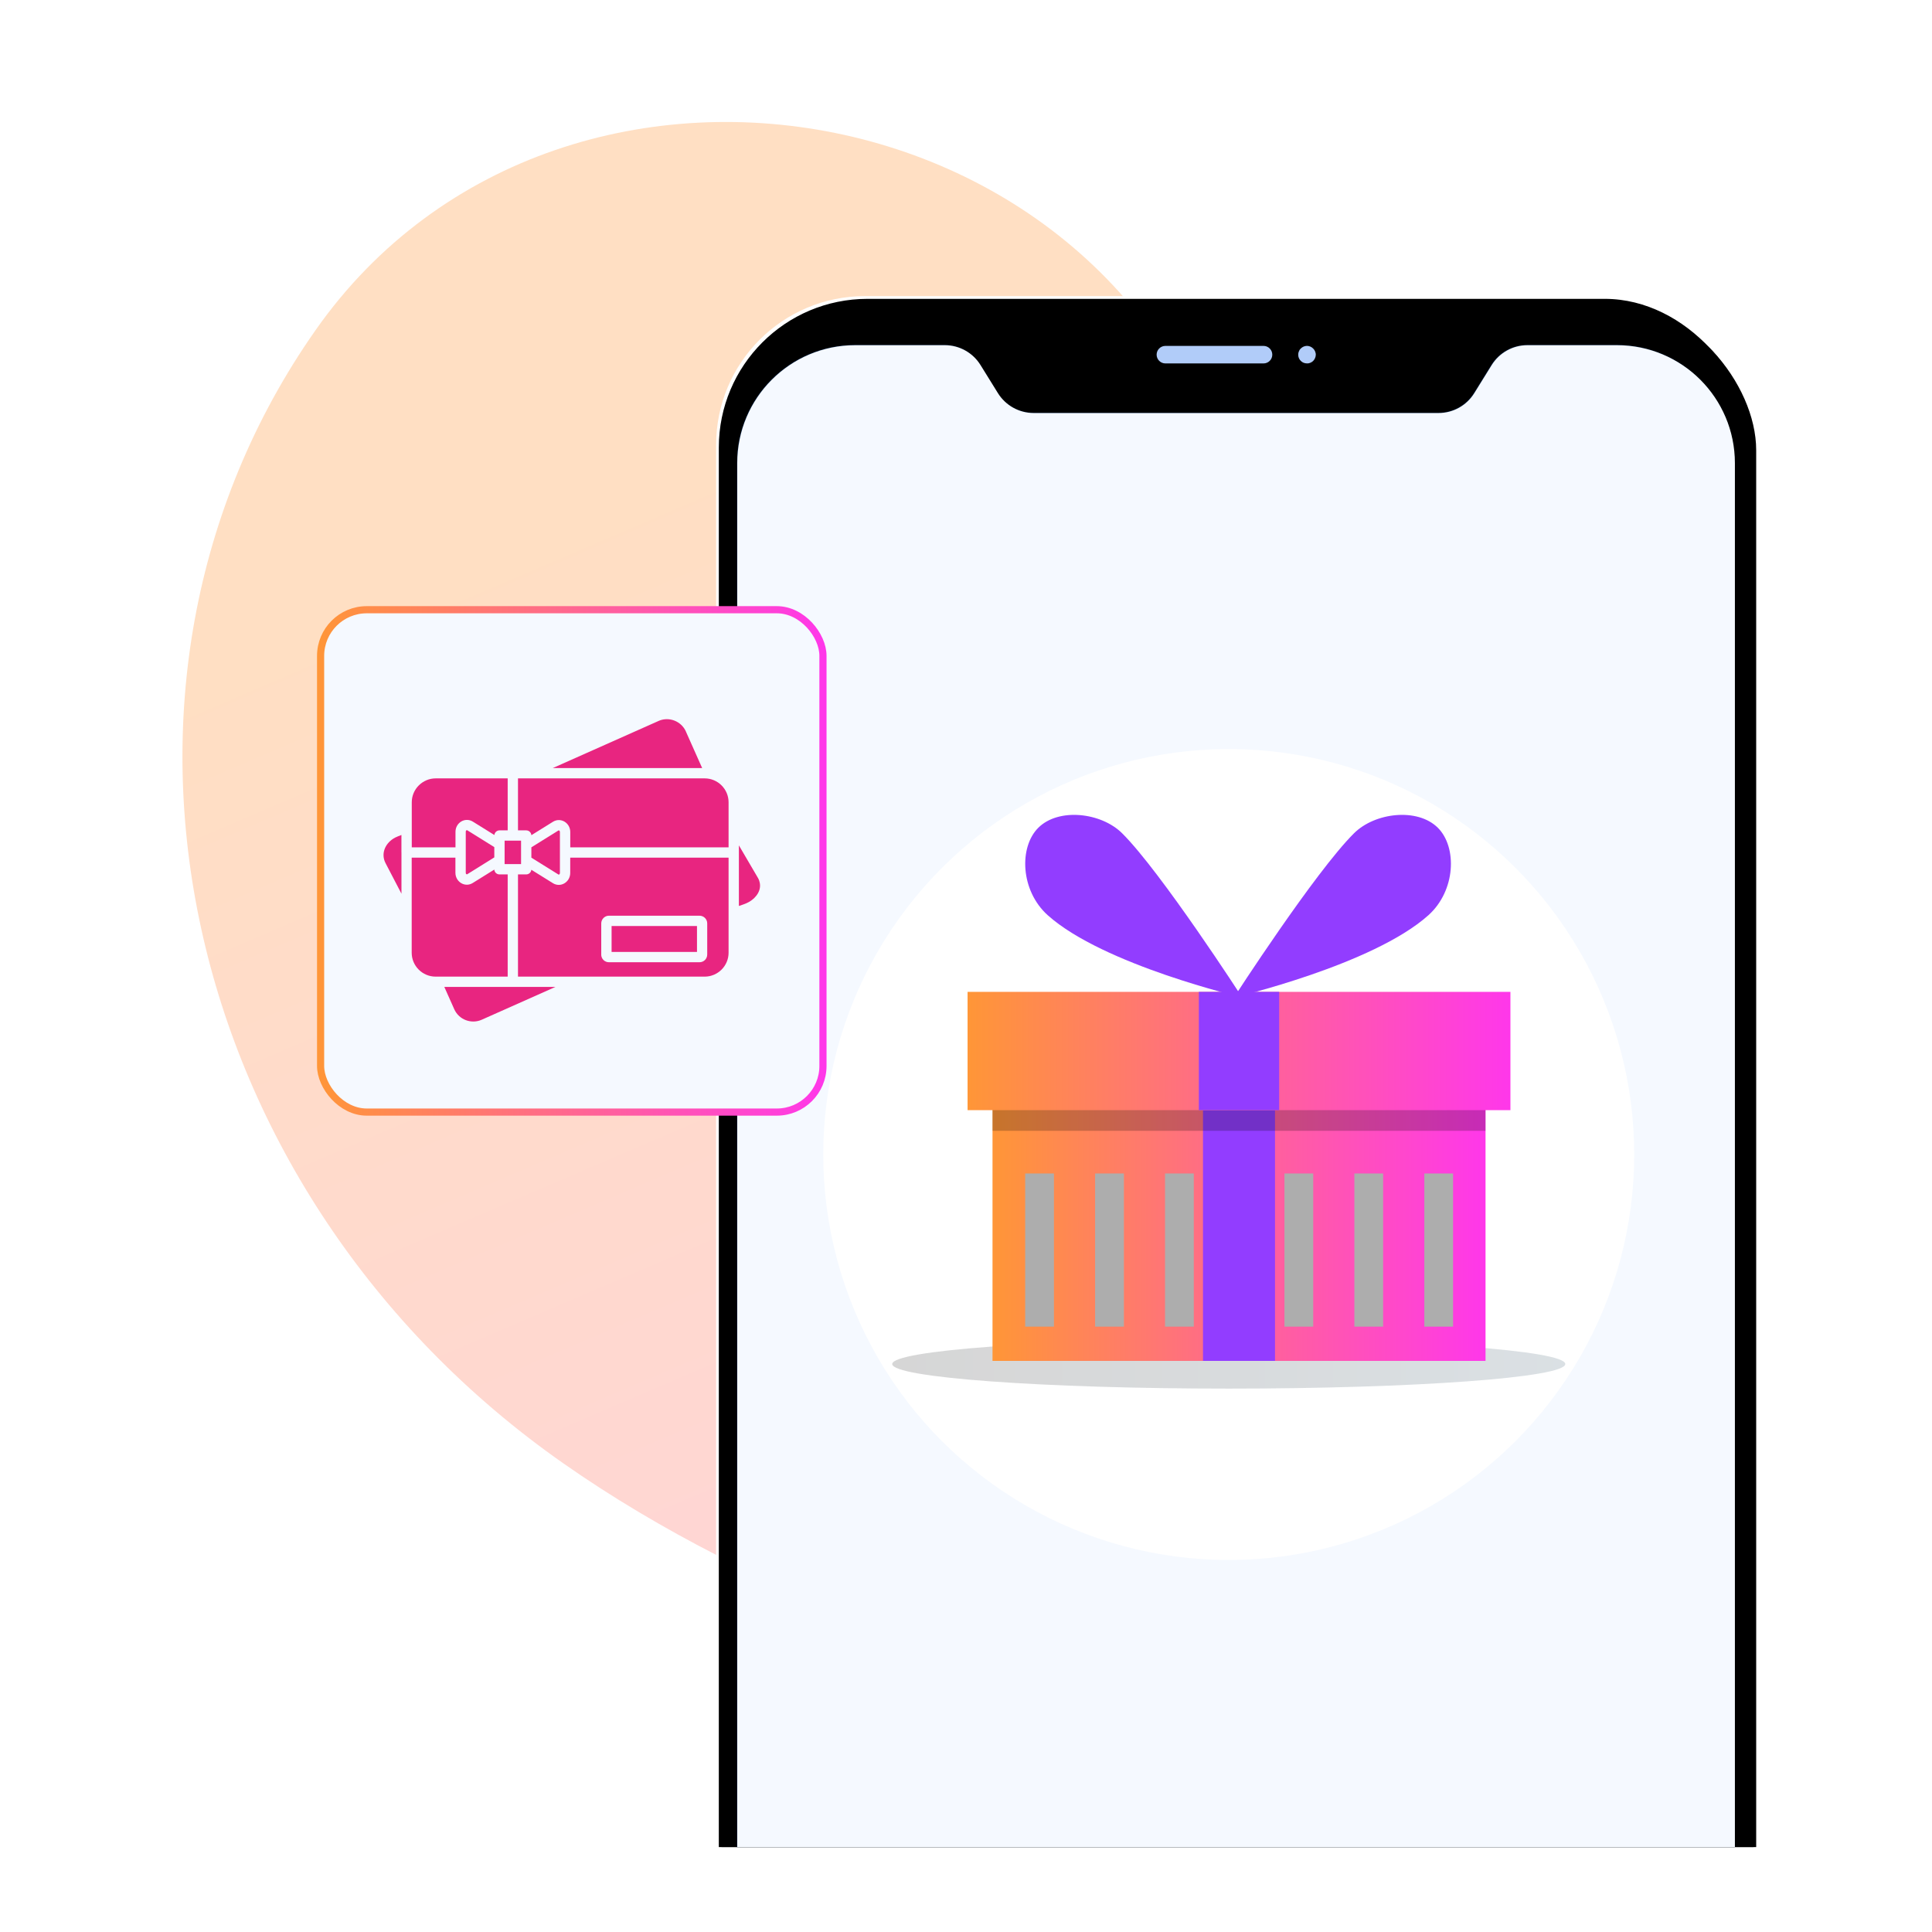 <?xml version="1.0" encoding="UTF-8"?> <svg xmlns="http://www.w3.org/2000/svg" xmlns:xlink="http://www.w3.org/1999/xlink" viewBox="0 0 540 540"><defs><style> .cls-1 { filter: url(#drop-shadow-2); } .cls-2 { fill: url(#Degradado_sin_nombre_70); opacity: .3; } .cls-3 { fill: #041e42; } .cls-4, .cls-5 { fill: #fff; } .cls-6 { fill: url(#linear-gradient); opacity: .16; } .cls-7 { stroke: url(#Degradado_sin_nombre_70-2); stroke-miterlimit: 10; stroke-width: 2px; } .cls-7, .cls-8 { fill: none; } .cls-9 { fill: #923dff; } .cls-10 { fill: url(#Degradado_sin_nombre_70-4); } .cls-11 { fill: #f5f9ff; } .cls-12 { fill: #b1ccf9; } .cls-13 { isolation: isolate; } .cls-14, .cls-15 { fill: #e82580; } .cls-5 { filter: url(#drop-shadow-1); } .cls-16 { fill: url(#Degradado_sin_nombre_70-3); } .cls-15 { fill-rule: evenodd; } .cls-17 { fill: #adadad; mix-blend-mode: multiply; } .cls-18 { clip-path: url(#clippath); } .cls-19 { opacity: .22; } </style><filter id="drop-shadow-1" x="-4.55" y="-5.49" width="548.64" height="548.88" filterUnits="userSpaceOnUse"><feOffset dx="0" dy="0"></feOffset><feGaussianBlur result="blur" stdDeviation="9"></feGaussianBlur><feFlood flood-color="#000" flood-opacity=".3"></feFlood><feComposite in2="blur" operator="in"></feComposite><feComposite in="SourceGraphic"></feComposite></filter><clipPath id="clippath"><rect class="cls-8" x="22.56" y="21.75" width="494.52" height="494.52" rx="20" ry="20"></rect></clipPath><linearGradient id="Degradado_sin_nombre_70" data-name="Degradado sin nombre 70" x1="1532.55" y1="2.25" x2="2352" y2="483.51" gradientTransform="translate(-1044.85 -722.55) rotate(35.03) scale(.97 .92)" gradientUnits="userSpaceOnUse"><stop offset="0" stop-color="#ff9637"></stop><stop offset=".97" stop-color="#ff3ae5"></stop><stop offset="1" stop-color="#ff37ea"></stop></linearGradient><filter id="drop-shadow-2" x="76.59" y="157.25" width="166.56" height="166.8" filterUnits="userSpaceOnUse"><feOffset dx="3" dy="5"></feOffset><feGaussianBlur result="blur-2" stdDeviation="4"></feGaussianBlur><feFlood flood-color="#000" flood-opacity=".5"></feFlood><feComposite in2="blur-2" operator="in"></feComposite><feComposite in="SourceGraphic"></feComposite></filter><linearGradient id="Degradado_sin_nombre_70-2" data-name="Degradado sin nombre 70" x1="85.61" y1="235.63" x2="228.03" y2="235.63" gradientTransform="matrix(1,0,0,1,0,0)" xlink:href="#Degradado_sin_nombre_70"></linearGradient><linearGradient id="linear-gradient" x1="249.37" y1="381.25" x2="437.5" y2="381.25" gradientUnits="userSpaceOnUse"><stop offset="0" stop-color="#000"></stop><stop offset="1" stop-color="#1a3e56"></stop></linearGradient><linearGradient id="Degradado_sin_nombre_70-3" data-name="Degradado sin nombre 70" x1="277.41" y1="342.05" x2="415.21" y2="342.05" gradientTransform="matrix(1,0,0,1,0,0)" xlink:href="#Degradado_sin_nombre_70"></linearGradient><linearGradient id="Degradado_sin_nombre_70-4" data-name="Degradado sin nombre 70" x1="270.44" y1="293.76" x2="422.18" y2="293.76" gradientTransform="matrix(1,0,0,1,0,0)" xlink:href="#Degradado_sin_nombre_70"></linearGradient></defs><g class="cls-13"><g id="Layer_1" data-name="Layer 1"><g><rect class="cls-5" x="22.56" y="21.75" width="494.52" height="494.52" rx="20" ry="20"></rect><g class="cls-18"><path class="cls-2" d="M479.63,442.93c-29.67,70.58-214.44,41.6-322.26-33.98C49.55,333.37,18.56,191.61,88.17,92.32,157.77-6.98,326.33,25.43,346.77,153.85c32.47,204.08,175.33,188.04,132.86,289.08Z"></path><g><g><rect x="201.66" y="84.28" width="289.2" height="570.96" rx="41.56" ry="41.56"></rect><rect class="cls-4" x="200.16" y="82.77" width="289.2" height="570.96" rx="41.56" ry="41.56"></rect><rect x="200.91" y="83.53" width="289.2" height="570.96" rx="41.56" ry="41.56"></rect></g><g><path class="cls-12" d="M353.16,101.58h-27.43c-1.35,0-2.45-1.1-2.45-2.45s1.1-2.45,2.45-2.45h27.43c1.35,0,2.45,1.1,2.45,2.45s-1.1,2.45-2.45,2.45Z"></path><path class="cls-12" d="M365.29,101.57c-.32,0-.63-.06-.94-.18-.29-.12-.56-.3-.78-.53-.24-.23-.42-.5-.54-.8-.12-.29-.18-.6-.18-.94,0-.15.02-.32.05-.48.03-.15.08-.3.15-.45.06-.15.14-.29.21-.42.09-.14.2-.26.32-.36.56-.57,1.4-.85,2.21-.68.15.03.32.08.45.14.15.06.3.14.42.23.14.09.27.2.38.32.11.11.21.23.3.36.09.14.17.27.23.42.06.15.11.3.14.45.05.17.06.33.06.48,0,.33-.08.65-.2.94-.12.3-.3.57-.53.8-.23.23-.5.41-.8.53-.14.06-.29.11-.45.14-.15.03-.32.04-.48.04Z"></path></g><g><path class="cls-3" d="M451.86,96.39h-25.04c-4.07,0-7.84,2.1-9.99,5.56l-4.86,7.84c-2.14,3.46-5.92,5.56-9.99,5.56h-113.17c-4.07,0-7.84-2.1-9.99-5.56l-4.86-7.84c-2.14-3.46-5.92-5.56-9.99-5.56h-25.04c-18.21,0-32.97,14.76-32.97,32.97v481.99c0,18.21,14.76,32.97,32.97,32.97h212.9c18.21,0,32.98-14.76,32.98-32.98V129.36c0-18.21-14.76-32.98-32.98-32.98Z"></path><path class="cls-11" d="M451.96,96.48h-25.04c-4.07,0-7.84,2.1-9.99,5.56l-4.86,7.84c-2.14,3.46-5.92,5.56-9.99,5.56h-113.17c-4.07,0-7.84-2.1-9.99-5.56l-4.86-7.84c-2.14-3.46-5.92-5.56-9.99-5.56h-25.04c-18.21,0-32.97,14.76-32.97,32.97v481.99c0,18.21,14.76,32.97,32.97,32.97h212.9c18.21,0,32.98-14.76,32.98-32.98V129.46c0-18.21-14.76-32.98-32.98-32.98Z"></path></g></g><g class="cls-1"><rect class="cls-11" x="86.11" y="164.92" width="141.42" height="141.42" rx="12.59" ry="12.59"></rect><rect class="cls-7" x="86.61" y="165.42" width="140.41" height="140.41" rx="12.9" ry="12.9"></rect><g><path class="cls-15" d="M193.96,267.97h0ZM200.64,261.28v-26.57h-44.26v4.28c0,.68-.19,1.3-.51,1.81-.58.92-1.59,1.53-2.69,1.53-.55,0-1.11-.15-1.64-.48l-6.03-3.75c-.07.73-.69,1.3-1.43,1.3h-2.3v28.57h52.18c1.83,0,3.5-.75,4.72-1.96,1.21-1.21,1.96-2.88,1.96-4.72h0ZM165.05,261.79v-8.69c0-.59.24-1.13.63-1.52h0s0,0,0,0c.05-.05.09-.09.14-.13.38-.32.86-.51,1.38-.51h0s25.31,0,25.31,0h0c.6,0,1.14.24,1.53.63.39.39.63.93.63,1.53v8.69c0,.6-.24,1.14-.63,1.53-.39.39-.93.63-1.53.63h-25.31c-.6,0-1.14-.24-1.53-.63-.39-.39-.63-.93-.63-1.53Z"></path><path class="cls-15" d="M138.9,267.97v-28.57h-2.3c-.77,0-1.39-.6-1.44-1.35l-6.03,3.75c-.53.33-1.09.48-1.64.48-1.1,0-2.11-.6-2.69-1.53-.32-.52-.51-1.13-.51-1.81v-4.22h-12.22v26.57c0,1.84.75,3.51,1.96,4.72,1.21,1.21,2.88,1.96,4.72,1.96h20.13Z"></path><path class="cls-15" d="M153.5,238.99v-5.72s0-5.72,0-5.72c0-.22-.18-.57-.43-.42l-7.55,4.7v2.89l7.55,4.7c.25.16.43-.21.43-.42Z"></path><path class="cls-15" d="M142.64,236.51v-6.54h-2.3s-2.3,0-2.3,0v6.54h2.26s.02,0,.03,0,.02,0,.03,0h2.26Z"></path><path class="cls-15" d="M135.16,234.66v-2.89l-7.55-4.7c-.14-.09-.28,0-.36.13-.05.07-.07.17-.07.29v5.75s0,.02,0,.03,0,.02,0,.02v5.64c0,.12.03.22.07.29.05.08.14.16.24.16.04,0,.07-.01.12-.04l7.55-4.7Z"></path><path class="cls-15" d="M138.9,227.09v-14.53h-20.13c-1.84,0-3.51.76-4.72,1.97-1.21,1.21-1.96,2.88-1.96,4.72v12.59h12.22v-4.34c0-.68.19-1.3.51-1.81.58-.93,1.59-1.52,2.69-1.52h0c.55,0,1.11.14,1.64.47l6.03,3.75c.07-.73.69-1.3,1.43-1.3h2.3Z"></path><path class="cls-15" d="M200.64,231.83v-12.59c0-1.84-.75-3.51-1.96-4.72-1.21-1.21-2.88-1.96-4.72-1.96h0s-49.19,0-49.19,0c-.04,0-.08,0-.11,0h-2.88v14.53h2.3c.77,0,1.39.6,1.44,1.35l6.03-3.75c.53-.33,1.09-.48,1.64-.48,1.1,0,2.11.6,2.69,1.53.32.52.51,1.13.51,1.81v4.28h44.26Z"></path><path class="cls-15" d="M209.22,241.2c-.1-.3-.23-.59-.4-.87l-5.3-9.05v1.99s0,14.95,0,14.95l1.26-.43c.61-.21,1.16-.46,1.65-.74,2.04-1.2,3.61-3.42,2.78-5.85Z"></path><path class="cls-15" d="M152.25,270.85h-11.91s-19.15,0-19.15,0l2.78,6.24c.65,1.45,1.83,2.51,3.22,3.04,1.39.53,2.98.54,4.43-.1l20.62-9.18Z"></path><path class="cls-15" d="M109.2,233.25v-4.87l-.91.35c-.28.11-.55.23-.81.36-1.37.71-2.35,1.77-2.87,2.96-.5,1.15-.56,2.44-.09,3.67.07.18.15.37.25.55l4.44,8.52v-11.5s0-.01,0-.02,0-.01,0-.02Z"></path><rect class="cls-14" x="167.94" y="253.82" width="23.87" height="7.25"></rect><path class="cls-15" d="M188.7,199.46h0ZM193.26,209.68l-4.51-10.12h0s0-.01,0-.01v-.03s-.02,0-.02,0v-.03s-.02-.01-.02-.01h0s0-.03,0-.03h0c-1.28-2.87-4.67-4.21-7.56-2.98h0s-.02.01-.02.01h0s-.02.02-.02.02h-.02s-.01.01-.01.01h-.01s0,0,0,0l-29.58,13.17h41.79Z"></path></g></g><g><circle class="cls-4" cx="343.43" cy="322.69" r="113.33" transform="translate(-97.34 155.99) rotate(-22.5)"></circle><g><path class="cls-6" d="M437.5,381.25c0,3.79-42.11,6.87-94.06,6.87s-94.06-3.08-94.06-6.87,42.11-6.87,94.06-6.87,94.06,3.08,94.06,6.87Z"></path><g><rect class="cls-16" x="277.41" y="303.72" width="137.8" height="76.65"></rect><rect class="cls-9" x="336.24" y="310.29" width="20.13" height="70.08"></rect><rect class="cls-19" x="277.41" y="302.5" width="137.8" height="13.56"></rect><rect class="cls-10" x="270.44" y="277.23" width="151.73" height="33.06"></rect><rect class="cls-9" x="335.08" y="277.23" width="22.45" height="33.06"></rect><path class="cls-9" d="M347.2,278.79s-38.84-9.07-54.36-22.99c-7.63-6.85-8.09-19.04-2.6-24.47,5.68-5.61,17.56-4.25,23.41,1.58,10.9,10.84,33.55,45.88,33.55,45.88Z"></path><path class="cls-9" d="M344.89,278.79s38.84-9.07,54.36-22.99c7.63-6.85,8.09-19.04,2.6-24.47-5.68-5.61-17.56-4.25-23.41,1.58-10.9,10.84-33.55,45.88-33.55,45.88Z"></path></g></g><g><rect class="cls-17" x="286.54" y="327.99" width="8.04" height="42.81"></rect><rect class="cls-17" x="306.09" y="327.99" width="8.04" height="42.81"></rect><rect class="cls-17" x="325.63" y="327.99" width="8.04" height="42.81"></rect><rect class="cls-17" x="359.01" y="327.99" width="8.04" height="42.81"></rect><rect class="cls-17" x="378.55" y="327.99" width="8.04" height="42.81"></rect><rect class="cls-17" x="398.1" y="327.99" width="8.04" height="42.81"></rect></g></g></g></g></g></g></svg> 